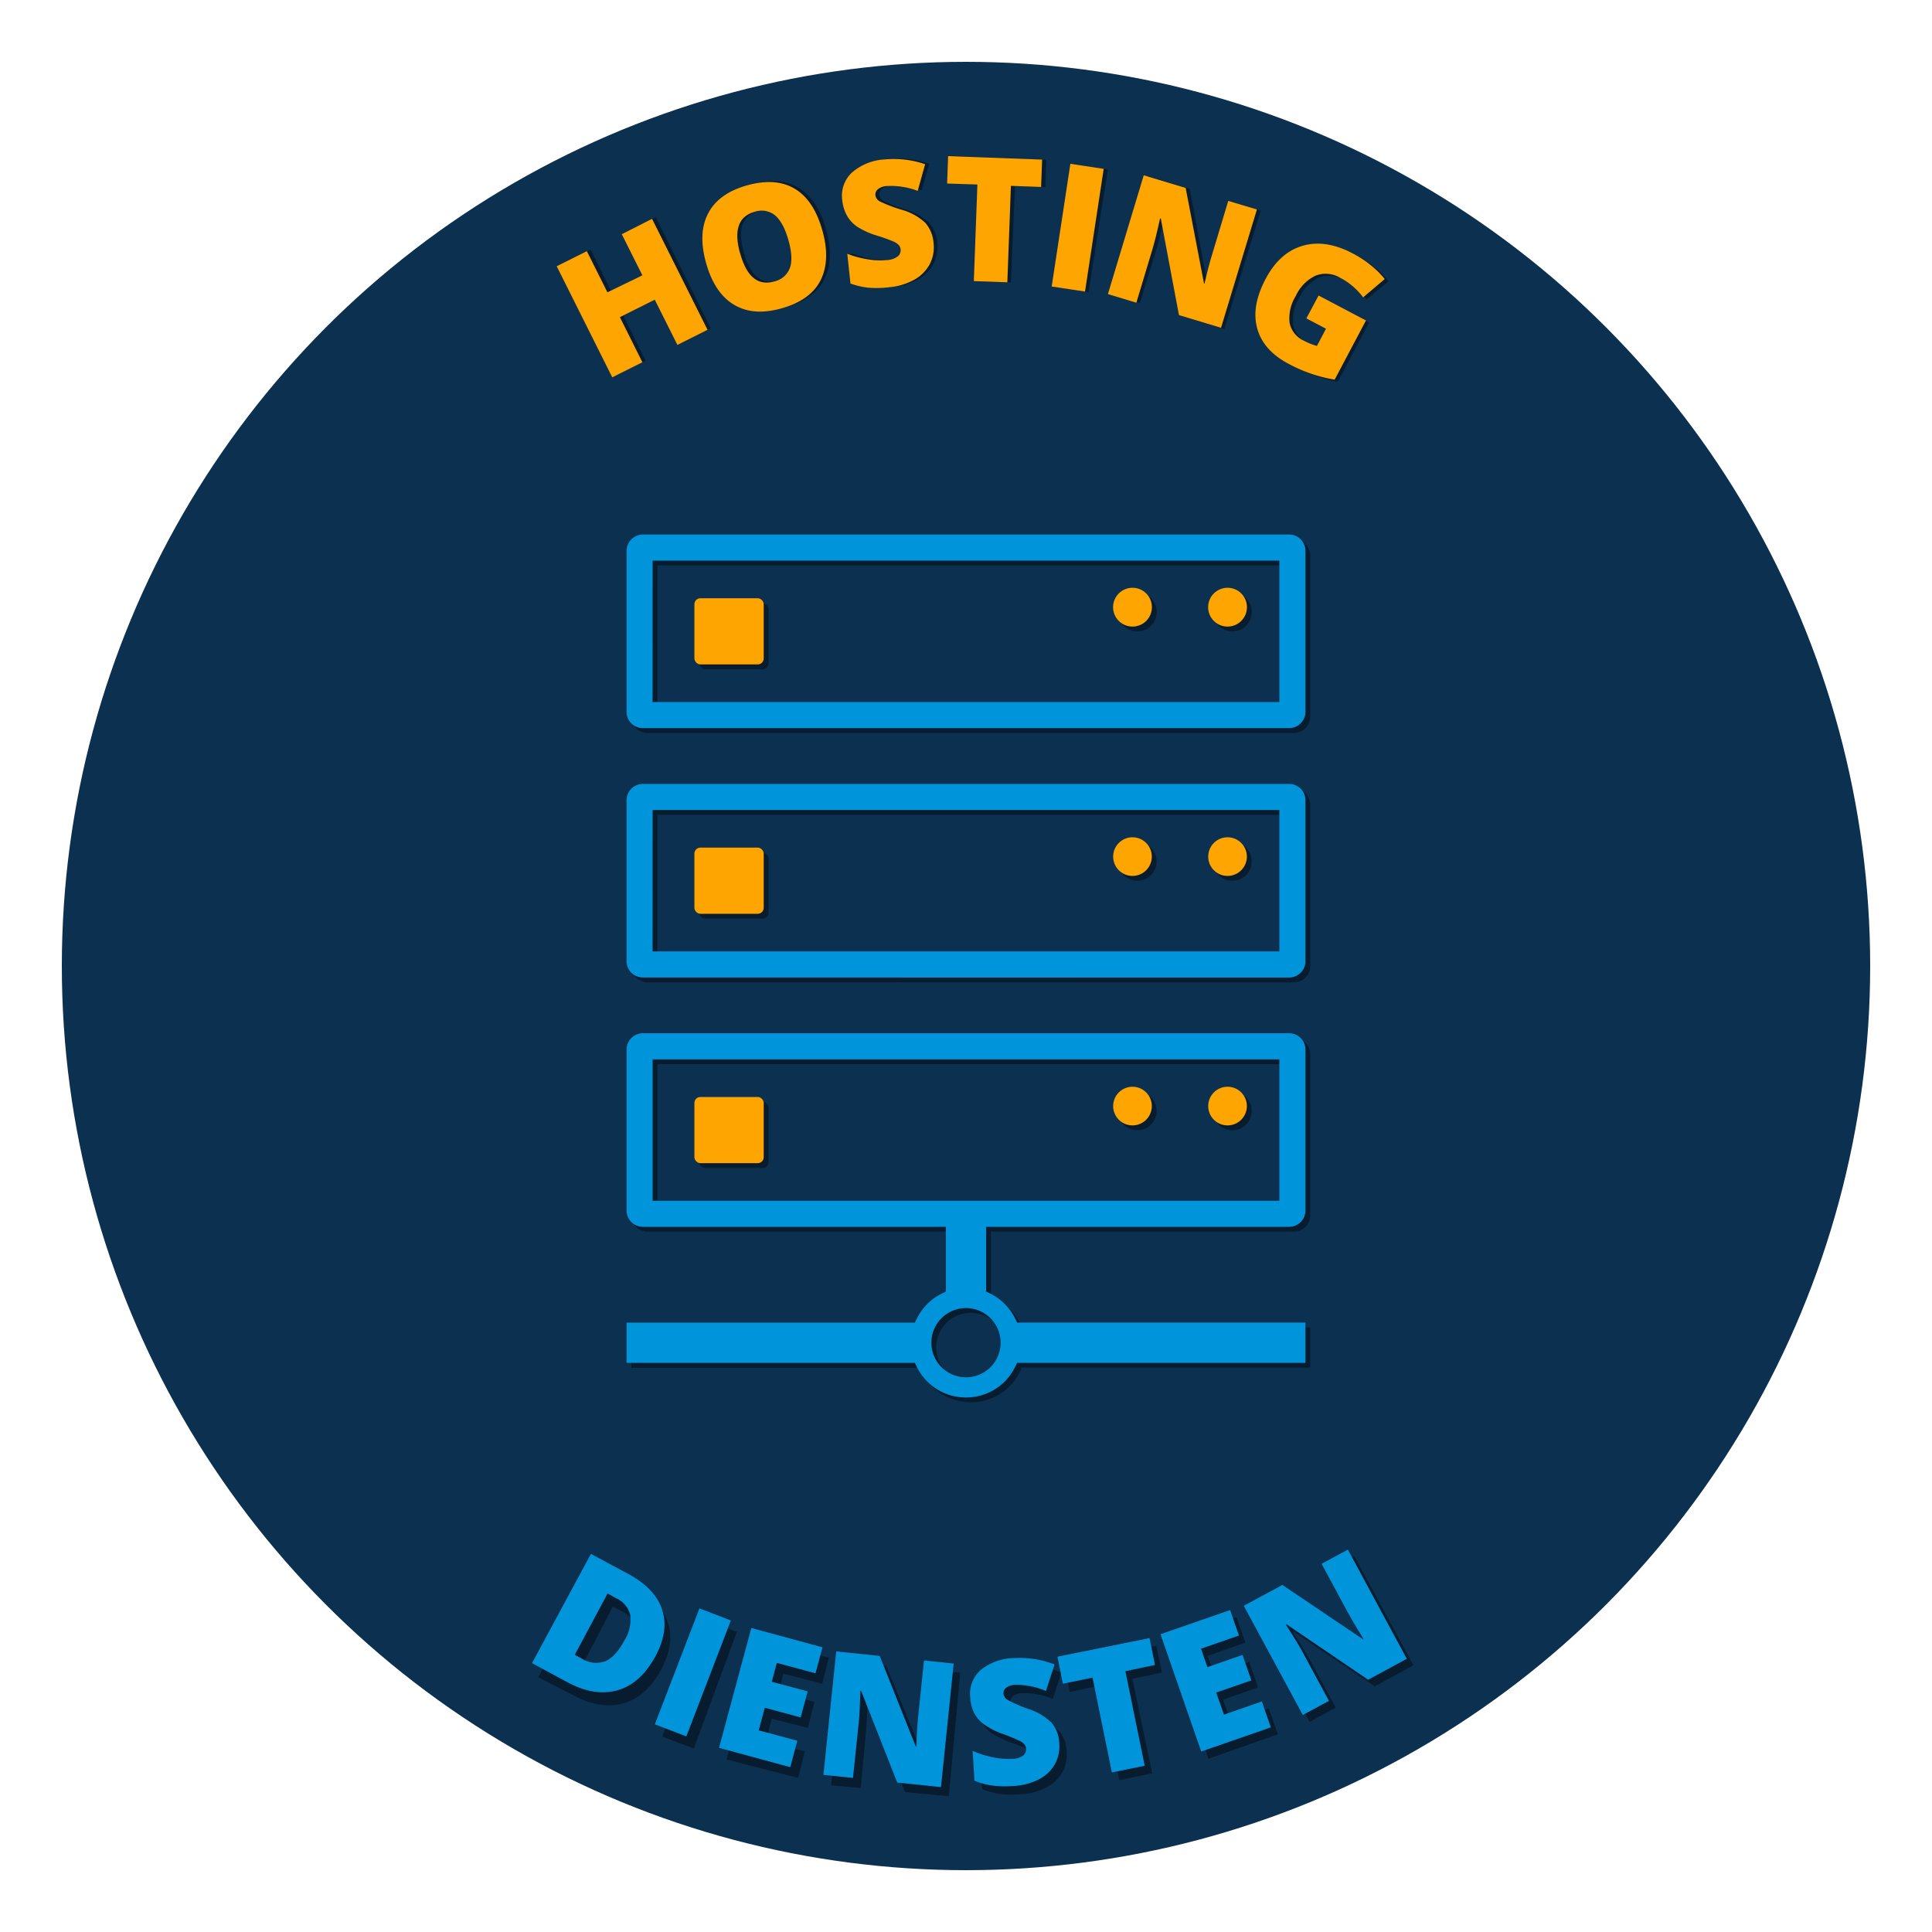 <svg id="Laag_1" data-name="Laag 1" xmlns="http://www.w3.org/2000/svg" viewBox="0 0 400 400"><defs><style>.cls-1{fill:#0c3050;}.cls-2,.cls-5{fill:#081c2f;}.cls-3{fill:#0095db;}.cls-4,.cls-6{fill:#fea501;}.cls-5,.cls-6{fill-rule:evenodd;}</style></defs><title>hostingdiensten-button-def</title><circle class="cls-1" cx="200" cy="200" r="187.2"/><path class="cls-2" d="M137,345.44q-3,5.71-7.72,7.16t-10.44-1.52l-7.38-3.84,11.88-22.79,7.89,4.11q5.49,2.87,7,7.22T137,345.44Zm-6.5-3.11c1.08-2.09,1.48-3.85,1.18-5.29a5.16,5.16,0,0,0-3-3.47l-1.79-.94-6.66,12.77,1.38.71a5.58,5.58,0,0,0,5,.52Q128.78,345.69,130.53,342.33Z"/><path class="cls-2" d="M137.1,359.55l8.92-24.1,6.54,2.42L143.65,362Z"/><path class="cls-2" d="M165.22,368.08l-14.78-3.79,6.39-24.89,14.78,3.79-1.39,5.39-8.05-2.06-1,3.92,7.46,1.91-1.38,5.4-7.46-1.92-1.21,4.7,8.06,2.07Z"/><path class="cls-2" d="M196.44,371.89l-9.06-.85-7.66-18.9-.16,0c0,2.86-.14,5-.28,6.53l-1.08,11.53-6.12-.57,2.4-25.59,9,.85,7.64,18.65h.11c.07-2.59.19-4.67.33-6.24l1.09-11.57,6.16.58Z"/><path class="cls-2" d="M220.84,362.63a7.59,7.59,0,0,1-.91,4.32,8,8,0,0,1-3.29,3.13,12.91,12.91,0,0,1-5.27,1.4,22.38,22.38,0,0,1-4.32-.05,15.87,15.87,0,0,1-3.7-1l-.44-6.17a21.07,21.07,0,0,0,4.23,1.29,15.11,15.11,0,0,0,4,.29,3.78,3.78,0,0,0,2.22-.69,1.64,1.64,0,0,0,.62-1.43,1.5,1.5,0,0,0-.35-.9,3.34,3.34,0,0,0-1-.73,37.62,37.62,0,0,0-3.52-1.41,16.51,16.51,0,0,1-3.92-1.94,6.86,6.86,0,0,1-2-2.32,8.21,8.21,0,0,1-.84-3.24,6.59,6.59,0,0,1,2.19-5.71,11.38,11.38,0,0,1,6.94-2.48,19.79,19.79,0,0,1,8.25,1.27l-1.74,5.49a15.47,15.47,0,0,0-6.33-1.2,3.19,3.19,0,0,0-1.93.61,1.43,1.43,0,0,0-.53,1.22,1.71,1.71,0,0,0,.88,1.29,29.78,29.78,0,0,0,4.39,1.88,11.65,11.65,0,0,1,4.83,2.87A6.94,6.94,0,0,1,220.84,362.63Z"/><path class="cls-2" d="M238.56,367.15l-6.8,1.42L227.65,349l-6.15,1.29-1.16-5.56,19.06-4,1.17,5.56-6.13,1.28Z"/><path class="cls-2" d="M264.58,359.06l-14.38,5.07-8.56-24.23L256,334.82l1.86,5.26-7.84,2.76,1.34,3.82,7.26-2.57,1.86,5.26-7.26,2.56,1.61,4.58,7.84-2.77Z"/><path class="cls-2" d="M292.64,344.78l-8,4.36-16.91-11.41-.14.07c1.56,2.4,2.7,4.25,3.42,5.57l5.54,10.17-5.41,2.95-12.29-22.57,8-4.34,16.75,11.21.1-.05c-1.39-2.2-2.45-4-3.2-5.36l-5.56-10.21,5.43-3Z"/><path class="cls-2" d="M147.18,68l-6.26,3.09-4.64-9.39-7.23,3.58,4.64,9.39-6.26,3.09-11.38-23,6.25-3.09,4.22,8.54,7.24-3.57-4.23-8.55L135.79,45Z"/><path class="cls-2" d="M171.06,47.57c1.15,4.16,1,7.62-.44,10.35s-4.15,4.64-8.09,5.73-7.16.8-9.84-.81-4.59-4.49-5.73-8.66-1-7.56.48-10.3,4.16-4.66,8.09-5.74,7.23-.84,9.86.76S169.91,43.39,171.06,47.57ZM154,52.27q2,7.18,7,5.8a4.41,4.41,0,0,0,3.29-2.78q.75-2.09-.27-5.78c-.68-2.47-1.6-4.19-2.76-5.14a4.38,4.38,0,0,0-4.2-.74Q152,45,154,52.27Z"/><path class="cls-2" d="M194.06,50.26a7.57,7.57,0,0,1-.78,4.34,7.84,7.84,0,0,1-3.19,3.22,12.92,12.92,0,0,1-5.23,1.57,21.22,21.22,0,0,1-4.32.07,15.78,15.78,0,0,1-3.73-.88l-.62-6.16a20.64,20.64,0,0,0,4.27,1.17,15.66,15.66,0,0,0,4,.17,3.83,3.83,0,0,0,2.2-.76,1.65,1.65,0,0,0,.57-1.45,1.5,1.5,0,0,0-.38-.89,3.53,3.53,0,0,0-1-.7c-.46-.22-1.65-.66-3.57-1.3a16.36,16.36,0,0,1-4-1.82,6.93,6.93,0,0,1-2.1-2.26,8,8,0,0,1-.93-3.21,6.59,6.59,0,0,1,2-5.77,11.37,11.37,0,0,1,6.86-2.69,20,20,0,0,1,8.29,1l-1.58,5.55a15.39,15.39,0,0,0-6.36-1,3.24,3.24,0,0,0-1.91.67,1.43,1.43,0,0,0-.49,1.23,1.69,1.69,0,0,0,.91,1.27,30.65,30.65,0,0,0,4.45,1.74,11.65,11.65,0,0,1,4.91,2.73A6.9,6.9,0,0,1,194.06,50.26Z"/><path class="cls-2" d="M209.3,58.5l-6.94-.29.85-20-6.27-.27.24-5.67,19.46.82-.24,5.67-6.25-.26Z"/><path class="cls-2" d="M218.48,59.42l4-25.39,6.89,1.09-4,25.39Z"/><path class="cls-2" d="M253.49,68.15l-8.7-2.67-3.65-20.07-.15,0c-.63,2.78-1.16,4.9-1.6,6.33L236,62.77,230.11,61l7.55-24.56,8.67,2.66L250,58.88l.1,0c.6-2.52,1.14-4.53,1.6-6l3.41-11.11,5.92,1.82Z"/><path class="cls-2" d="M273.69,61.57l9.79,5.22L277,79a30.53,30.53,0,0,1-9.49-3.32c-3.49-1.86-5.66-4.31-6.48-7.36s-.24-6.44,1.76-10.19,4.52-6,7.69-6.88,6.65-.38,10.41,1.63a21.84,21.84,0,0,1,3.83,2.56,19,19,0,0,1,2.76,2.79L282.94,62a13.47,13.47,0,0,0-4.74-4.08,5.82,5.82,0,0,0-5.08-.47A8.54,8.54,0,0,0,269,61.68a8.67,8.67,0,0,0-1.26,5.55,5.23,5.23,0,0,0,2.93,3.71A13,13,0,0,0,273.32,72l1.9-3.55-4.05-2.16Z"/><path class="cls-3" d="M135.71,342.89q-3.06,5.67-7.83,7.05t-10.41-1.66l-7.32-3.95,12.2-22.62,7.83,4.22q5.44,2.94,6.9,7.32T135.71,342.89Zm-6.46-3.2a8.14,8.14,0,0,0,1.25-5.27,5.15,5.15,0,0,0-2.92-3.52l-1.78-1L119,342.61l1.36.74a5.61,5.61,0,0,0,5,.58Q127.46,343,129.25,339.69Z"/><path class="cls-3" d="M135.58,357l9.23-24,6.51,2.5-9.22,24Z"/><path class="cls-3" d="M163.61,365.87l-14.74-4,6.68-24.81,14.74,4-1.45,5.38-8-2.16-1.05,3.91,7.43,2-1.45,5.38-7.43-2-1.26,4.68,8,2.16Z"/><path class="cls-3" d="M194.82,370l-9.06-.94-7.47-19h-.15c-.08,2.85-.19,5-.34,6.52l-1.2,11.52-6.12-.63,2.65-25.56,9,.93,7.46,18.73h.11c.1-2.59.24-4.67.4-6.23l1.2-11.56,6.15.64Z"/><path class="cls-3" d="M219.31,361a7.56,7.56,0,0,1-.94,4.31,8,8,0,0,1-3.32,3.1,12.91,12.91,0,0,1-5.28,1.36,22,22,0,0,1-4.32-.09,15.81,15.81,0,0,1-3.69-1l-.39-6.18a20.28,20.28,0,0,0,4.22,1.33,15.67,15.67,0,0,0,4,.33,3.87,3.87,0,0,0,2.23-.68,1.68,1.68,0,0,0,.63-1.42,1.5,1.5,0,0,0-.35-.9,3.12,3.12,0,0,0-1-.74,36.56,36.56,0,0,0-3.51-1.44,16.52,16.52,0,0,1-3.91-2,7,7,0,0,1-2-2.34,8.22,8.22,0,0,1-.81-3.25,6.58,6.58,0,0,1,2.23-5.68,11.42,11.42,0,0,1,7-2.43,20,20,0,0,1,8.24,1.33l-1.79,5.49a15.4,15.4,0,0,0-6.32-1.26,3.2,3.2,0,0,0-1.93.59,1.44,1.44,0,0,0-.54,1.22,1.71,1.71,0,0,0,.86,1.3,31.13,31.13,0,0,0,4.38,1.91,11.63,11.63,0,0,1,4.8,2.91A7,7,0,0,1,219.31,361Z"/><path class="cls-3" d="M237,365.58l-6.8,1.38-4-19.62-6.15,1.25L218.94,343,238,339.15l1.13,5.56L233,346Z"/><path class="cls-3" d="M263.11,357.63l-14.41,5-8.43-24.28,14.41-5,1.83,5.27-7.85,2.72,1.32,3.82,7.27-2.52,1.83,5.26-7.27,2.52L253.4,355l7.85-2.73Z"/><path class="cls-3" d="M291.26,343.44l-8,4.33L266.38,336.3l-.14.08c1.55,2.4,2.68,4.25,3.4,5.57l5.5,10.2-5.41,2.92-12.22-22.61,8-4.31,16.72,11.27.09-.05c-1.37-2.2-2.43-4-3.18-5.38l-5.52-10.22,5.44-2.94Z"/><path class="cls-4" d="M146.49,68.29l-6.24,3.12-4.69-9.36-7.22,3.61L133,75l-6.24,3.12-11.5-23,6.24-3.12,4.26,8.52L133,57l-4.27-8.51L135,45.31Z"/><path class="cls-4" d="M170.26,47.72c1.18,4.16,1,7.61-.39,10.35s-4.11,4.67-8.05,5.77-7.16.85-9.85-.75-4.61-4.47-5.78-8.63-1-7.56.44-10.31,4.13-4.68,8.06-5.78,7.22-.87,9.86.71S169.09,43.54,170.26,47.72Zm-17,4.79q2,7.17,7,5.77a4.47,4.47,0,0,0,3.28-2.81q.74-2.09-.31-5.77t-2.78-5.13a4.43,4.43,0,0,0-4.21-.72Q151.2,45.26,153.24,52.51Z"/><path class="cls-4" d="M193.28,50.29a7.53,7.53,0,0,1-.76,4.35,8,8,0,0,1-3.17,3.24,13,13,0,0,1-5.22,1.59,22.26,22.26,0,0,1-4.32.1,16.25,16.25,0,0,1-3.73-.87l-.66-6.15a21.2,21.2,0,0,0,4.27,1.14,15.16,15.16,0,0,0,4,.15,3.87,3.87,0,0,0,2.2-.77,1.65,1.65,0,0,0,.57-1.45,1.54,1.54,0,0,0-.39-.89,3.4,3.4,0,0,0-1-.69,35.45,35.45,0,0,0-3.57-1.28,16.11,16.11,0,0,1-4-1.81,6.74,6.74,0,0,1-2.11-2.25,8,8,0,0,1-1-3.2,6.55,6.55,0,0,1,2-5.78A11.37,11.37,0,0,1,183.25,33a20,20,0,0,1,8.29,1L190,39.52a15.34,15.34,0,0,0-6.36-1,3.18,3.18,0,0,0-1.91.68,1.45,1.45,0,0,0-.49,1.23,1.71,1.71,0,0,0,.92,1.27,30.33,30.33,0,0,0,4.46,1.71,11.85,11.85,0,0,1,4.93,2.7A7.07,7.07,0,0,1,193.28,50.29Z"/><path class="cls-4" d="M208.56,58.45l-6.94-.25.74-20L196.09,38l.21-5.68,19.46.72-.21,5.67-6.25-.23Z"/><path class="cls-4" d="M217.74,59.32l3.87-25.41,6.9,1.05-3.87,25.41Z"/><path class="cls-4" d="M252.8,67.87l-8.71-2.63-3.76-20-.15,0q-.92,4.18-1.57,6.34l-3.34,11.09-5.89-1.78,7.42-24.6,8.68,2.62,3.8,19.8.1,0q.88-3.8,1.57-6l3.35-11.12,5.93,1.78Z"/><path class="cls-4" d="M273,61.18l9.81,5.17L276.33,78.6a30.2,30.2,0,0,1-9.51-3.26q-5.25-2.76-6.52-7.32T262,57.81q2.89-5.51,7.66-6.91c3.16-.94,6.64-.42,10.41,1.57A21.86,21.86,0,0,1,283.92,55a19.13,19.13,0,0,1,2.78,2.77l-4.48,3.8a13.77,13.77,0,0,0-4.76-4.06,5.82,5.82,0,0,0-5.08-.44,8.53,8.53,0,0,0-4.11,4.23A8.65,8.65,0,0,0,267,66.87a5.22,5.22,0,0,0,3,3.69,12.6,12.6,0,0,0,2.66,1.06l1.87-3.56-4.06-2.14Z"/><rect class="cls-2" x="144.77" y="124.86" width="14.35" height="13.7" rx="1.23"/><circle class="cls-2" cx="235.47" cy="126.71" r="4.02"/><circle class="cls-2" cx="255.15" cy="126.71" r="4.02"/><rect class="cls-2" x="144.77" y="176.49" width="14.35" height="13.7" rx="1.23"/><path class="cls-5" d="M235.47,182.35a4,4,0,1,1,4-4A4,4,0,0,1,235.47,182.35Z"/><path class="cls-5" d="M255.15,182.35a4,4,0,1,1,4-4A4,4,0,0,1,255.15,182.35Z"/><path class="cls-2" d="M134.11,151.75a3.39,3.39,0,0,1-3.39-3.39v-33.3a3.39,3.39,0,0,1,3.39-3.39H267.89a3.39,3.39,0,0,1,3.39,3.39v33.3a3.39,3.39,0,0,1-3.39,3.39Zm2-5.4H265.88V117.07H136.12Z"/><path class="cls-2" d="M134.11,203.38a3.39,3.39,0,0,1-3.39-3.39v-33.3a3.39,3.39,0,0,1,3.39-3.39H267.89a3.39,3.39,0,0,1,3.39,3.39V200a3.39,3.39,0,0,1-3.39,3.39Zm2-5.4H265.88V168.7H136.12Z"/><path class="cls-2" d="M201,290.33A11.29,11.29,0,0,1,190.82,284l-.41-.83H130.72v-8.34h59.69l.41-.83a11.4,11.4,0,0,1,5.18-5.18l.83-.41V255H134.11a3.39,3.39,0,0,1-3.39-3.39v-33.3a3.39,3.39,0,0,1,3.39-3.39H267.89a3.39,3.39,0,0,1,3.39,3.39v33.3a3.39,3.39,0,0,1-3.39,3.39H205.17V268.4l.83.41a11.4,11.4,0,0,1,5.18,5.18l.41.83h59.69v8.34H211.59l-.41.83A11.29,11.29,0,0,1,201,290.33Zm0-18.51a7.17,7.17,0,1,0,7.17,7.17A7.18,7.18,0,0,0,201,271.82Zm-64.88-22.21H265.88V220.33H136.12Z"/><rect class="cls-2" x="144.77" y="228.12" width="14.35" height="13.7" rx="1.23"/><path class="cls-5" d="M235.47,234a4,4,0,1,1,4-4A4,4,0,0,1,235.47,234Z"/><path class="cls-5" d="M255.15,234a4,4,0,1,1,4-4A4,4,0,0,1,255.15,234Z"/><rect class="cls-4" x="143.77" y="123.86" width="14.35" height="13.7" rx="1.23"/><circle class="cls-4" cx="234.47" cy="125.71" r="4.02"/><circle class="cls-4" cx="254.15" cy="125.71" r="4.02"/><rect class="cls-4" x="143.77" y="175.49" width="14.35" height="13.7" rx="1.23"/><path class="cls-6" d="M234.47,181.35a4,4,0,1,1,4-4A4,4,0,0,1,234.47,181.35Z"/><path class="cls-6" d="M254.15,181.35a4,4,0,1,1,4-4A4,4,0,0,1,254.15,181.35Z"/><path class="cls-3" d="M133.11,150.75a3.39,3.39,0,0,1-3.39-3.39v-33.3a3.39,3.39,0,0,1,3.39-3.39H266.89a3.39,3.39,0,0,1,3.39,3.39v33.3a3.39,3.39,0,0,1-3.39,3.39Zm2-5.4H264.88V116.07H135.12Z"/><path class="cls-3" d="M133.11,202.38a3.39,3.39,0,0,1-3.39-3.39v-33.3a3.39,3.39,0,0,1,3.39-3.39H266.89a3.39,3.39,0,0,1,3.39,3.39V199a3.39,3.39,0,0,1-3.39,3.39Zm2-5.4H264.88V167.7H135.12Z"/><path class="cls-3" d="M200,289.33A11.29,11.29,0,0,1,189.82,283l-.41-.83H129.72v-8.34h59.69l.41-.83a11.4,11.4,0,0,1,5.18-5.18l.83-.41V254H133.11a3.39,3.39,0,0,1-3.39-3.39v-33.3a3.39,3.39,0,0,1,3.39-3.39H266.89a3.39,3.39,0,0,1,3.39,3.39v33.3a3.39,3.39,0,0,1-3.39,3.39H204.17V267.4l.83.41a11.4,11.4,0,0,1,5.18,5.18l.41.83h59.69v8.34H210.59l-.41.83A11.29,11.29,0,0,1,200,289.33Zm0-18.51a7.17,7.17,0,1,0,7.17,7.17A7.18,7.18,0,0,0,200,270.82Zm-64.88-22.21H264.88V219.33H135.12Z"/><rect class="cls-4" x="143.77" y="227.12" width="14.35" height="13.7" rx="1.23"/><path class="cls-6" d="M234.47,233a4,4,0,1,1,4-4A4,4,0,0,1,234.47,233Z"/><path class="cls-6" d="M254.15,233a4,4,0,1,1,4-4A4,4,0,0,1,254.15,233Z"/></svg>